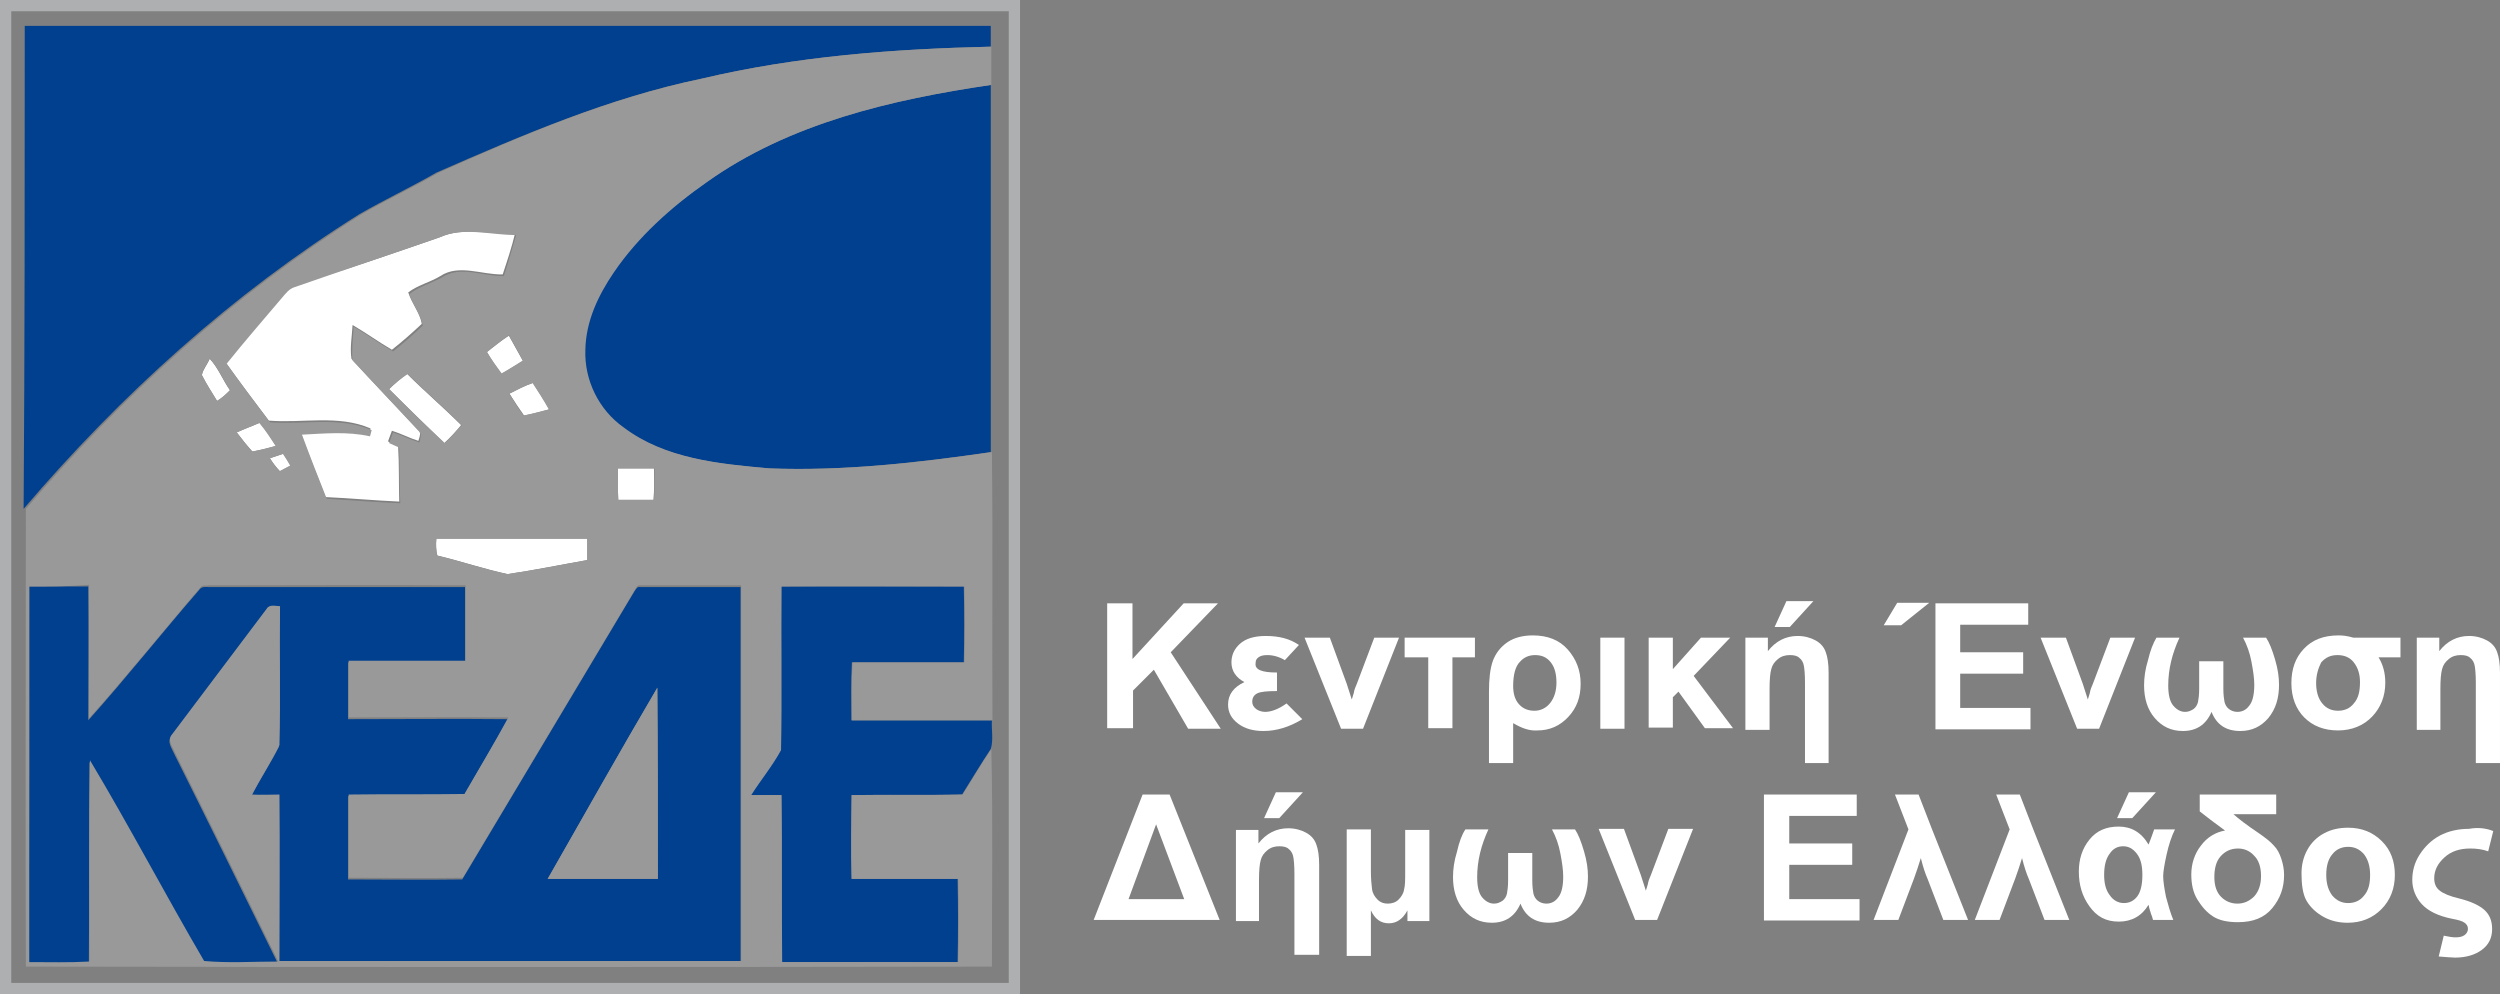 <?xml version="1.0" encoding="UTF-8"?>
<svg id="Layer_1" xmlns="http://www.w3.org/2000/svg" version="1.1" viewBox="0 0 444.6 176.8">
  <rect x="0" y="0" width="444.6" height="176.8" fill="#808080" stroke="none"/>
  <!-- Generator: Adobe Illustrator 29.4.0, SVG Export Plug-In . SVG Version: 2.1.0 Build 152)  -->
  <defs>
    <style>
      .st0 {
        fill: #fff;
      }

      .st1 {
        fill: #999;
      }

      .st2 {
        fill: none;
        stroke: #aeafb0;
        stroke-miterlimit: 10;
        stroke-width: 2px;
      }

      .st3 {
        fill: #01408f;
      }
    </style>
  </defs>
  <path class="st0" d="M78.2,42.2c4.2-1.9,9-.5,13.4-.7-.6,2.5-1.4,4.9-2.2,7.3-3.7.1-7.8-1.9-11.1.3-1.8,1.1-4,1.6-5.7,2.9.6,1.9,2.1,3.6,2.4,5.6-1.7,1.6-3.4,3.1-5.3,4.6-2.4-1.4-4.6-3-7-4.4-.1,2-.5,4-.2,6,3.9,4.3,7.9,8.4,11.8,12.6.7.5.3,1.3.1,2-1.6-.5-3.1-1.3-4.7-1.8-.2.6-.5,1.3-.7,1.9.6.3,1.2.5,1.8.8.2,3.3.1,6.6.2,9.9-4.4-.2-8.7-.6-13.1-.8-1.5-3.8-3-7.5-4.4-11.4,4-.2,8.1-.6,12.1.3.1-.3.2-.8.3-1.1-5.7-2.5-12.1-.9-18.1-1.4-2.6-3.4-5.2-6.9-7.7-10.4,3.2-4,6.6-7.8,9.9-11.8.6-.7,1.2-1.5,2.1-1.8,8.8-2.6,17.4-5.6,26.1-8.6Z"/>
  <path class="st0" d="M86.6,62.6c1.3-1,2.5-2,3.9-2.9.8,1.5,1.7,3,2.5,4.5-1.3.8-2.5,1.5-3.8,2.3-1-1.3-1.9-2.6-2.6-3.9Z"/>
  <path class="st0" d="M37.3,63.8c1.5,1.6,2.3,3.8,3.6,5.6-.7.7-1.4,1.4-2.3,1.9-.9-1.5-1.9-3-2.7-4.6.2-1,1-1.9,1.4-2.9Z"/>
  <path class="st0" d="M69.2,69.2c1-1,2.1-1.9,3.2-2.7,3.1,3.1,6.5,6,9.6,9.1-.9,1.1-1.9,2.2-3,3.2-3.2-3.1-6.5-6.3-9.8-9.6Z"/>
  <path class="st0" d="M90.6,70c1.4-.7,2.7-1.4,4.2-1.9,1,1.6,2,3.1,2.9,4.7-1.5.4-3,.8-4.5,1.1-.9-1.3-1.8-2.6-2.6-3.9Z"/>
  <path class="st0" d="M42.1,76.9c1.3-.6,2.7-1.1,4.1-1.7,1.1,1.3,2,2.7,2.9,4.1-1.4.4-2.8.7-4.2,1-1-1.1-1.9-2.2-2.8-3.4Z"/>
  <path class="st0" d="M48,81.5c.8-.3,1.6-.5,2.4-.8.4.7.9,1.4,1.3,2.1-.6.3-1.3.7-1.9,1-.7-.7-1.3-1.5-1.8-2.3Z"/>
  <path class="st0" d="M109.9,83.3h6.4c0,1.9.1,3.7-.1,5.6h-6.3c-.1-1.9,0-3.7,0-5.6Z"/>
  <path class="st0" d="M77.6,95.8h26.9v3.8c-4.7.8-9.5,1.8-14.2,2.5-4.2-.9-8.3-2.3-12.5-3.3-.3-.9-.3-1.9-.2-3Z"/>
  <g>
    <path class="st3" d="M4.4,4.6h171.8v3.7c-17.3.4-34.6,1.7-51.5,5.7-16.4,3.4-31.8,10-47.1,16.7-4.5,2.6-9.2,4.8-13.7,7.4-22.5,14.1-42.5,32.2-59.7,52.4.2-28.6.2-57.3.2-85.9Z"/>
    <path class="st3" d="M125.6,32.4c14.8-10.5,33-14.7,50.6-17.3v65.3c-13.1,1.9-26.3,3.4-39.5,2.9-9-.8-18.6-1.7-26-7.3-4.4-3.1-7-8.4-6.8-13.8.1-5,2.3-9.7,5.1-13.8,4.4-6.4,10.3-11.6,16.6-16Z"/>
    <path class="st3" d="M5.2,104.3h10.5c.1,7.9,0,15.9,0,23.8,6.8-7.6,13.2-15.7,19.9-23.4.4-.4,1-.3,1.5-.3h45.6v13.4c-6.9.1-13.9,0-20.8,0v10.1c9.5,0,18.9-.1,28.4,0-2.5,4.6-5.2,9-7.8,13.6-6.9.1-13.7-.1-20.6.1v14.8c6.8,0,13.5.1,20.3,0,10.2-17.1,20.4-34.1,30.6-51.2.3-.4.5-.9,1-.8h17.9v66.8H49.6v-29.6h-4.9c1.5-3,3.4-5.8,4.9-8.8.2-8.2,0-16.5.1-24.7-.8,0-1.9-.3-2.4.5-5.6,7.4-11.2,14.9-16.8,22.3-.9,1,.1,2.2.5,3.2,6.2,12.4,12.3,24.8,18.4,37.2-4.4,0-8.8.2-13.2-.1-6.8-11.8-13.3-24-20.3-35.7-.1,11.9,0,23.9-.1,35.8-3.6.1-7.1.1-10.7.1.1-22.6.1-44.8.1-67.1ZM97.4,156.3h19.6c0-11.3,0-22.7-.1-34-6.6,11.3-13,22.7-19.5,34Z"/>
    <path class="st3" d="M138.9,104.3c10.8-.1,21.6,0,32.5,0,.1,4.5.1,9,0,13.5h-19.9c-.2,3.4-.1,6.8-.1,10.3h25c-.1,1.7.3,3.5-.2,5.1-1.8,2.7-3.4,5.4-5.1,8.1-6.6.1-13.1,0-19.7.1,0,5-.1,9.9,0,14.9h18.9c.1,4.9.1,9.9,0,14.8h-31.3c-.1-9.9.1-19.8-.1-29.7h-5.4c1.7-2.7,3.7-5.2,5.3-8,.2-9.7,0-19.4.1-29.1Z"/>
  </g>
  <g>
    <path class="st1" d="M124.8,14c16.8-4,34.2-5.3,51.5-5.7v6.8c-17.7,2.6-35.9,6.8-50.6,17.3-6.3,4.4-12.2,9.7-16.5,16-2.8,4.1-5,8.7-5.1,13.8-.2,5.4,2.4,10.7,6.8,13.8,7.4,5.6,17,6.5,26,7.3,13.2.5,26.4-1,39.5-2.9.2,15.9,0,31.8.1,47.7h-25c0-3.4-.1-6.8.1-10.3h19.9c.1-4.5.1-9,0-13.5h-32.5c-.1,9.7.1,19.4-.1,29.1-1.5,2.8-3.6,5.3-5.3,8h5.4c.1,9.9,0,19.8.1,29.7h31.3c.1-4.9.1-9.9,0-14.8h-18.9c-.2-5-.1-9.9,0-14.9,6.6-.1,13.1.1,19.7-.1,1.7-2.7,3.3-5.4,5.1-8.1.3,12.9.1,25.8.1,38.7-57.3.1-114.5.1-171.8,0-.1-27.1,0-54.3,0-81.4,17.2-20.2,37.1-38.2,59.7-52.4,4.5-2.6,9.2-4.8,13.7-7.4,15-6.7,30.4-13.3,46.8-16.7ZM78.2,42.2c-8.6,3-17.3,5.9-25.9,8.9-.9.3-1.5,1.1-2.1,1.8-3.3,3.9-6.7,7.8-9.9,11.8,2.5,3.5,5.1,6.9,7.7,10.4,6,.5,12.4-1.1,18.1,1.4-.1.3-.2.8-.3,1.1-4-.9-8.1-.5-12.1-.3,1.4,3.8,2.9,7.6,4.4,11.4,4.4.3,8.7.6,13.1.8-.2-3.3-.1-6.6-.2-9.9-.6-.3-1.2-.5-1.8-.8.2-.6.5-1.3.7-1.9,1.6.5,3.1,1.3,4.7,1.8.1-.7.5-1.5-.1-2-3.9-4.2-7.9-8.4-11.8-12.6-.2-2,.1-4,.2-6,2.4,1.4,4.6,3,7,4.4,1.8-1.4,3.6-3,5.3-4.6-.4-2-1.8-3.6-2.4-5.6,1.7-1.3,3.8-1.9,5.7-2.9,3.4-2.3,7.4-.2,11.1-.3.8-2.4,1.5-4.9,2.2-7.3-4.7,0-9.4-1.5-13.6.4ZM86.6,62.6c.8,1.3,1.7,2.6,2.6,3.8,1.3-.7,2.5-1.5,3.8-2.3-.8-1.5-1.7-3-2.5-4.5-1.4,1-2.7,2-3.9,3ZM37.3,63.8c-.5.9-1.2,1.8-1.4,2.9.8,1.6,1.8,3.1,2.7,4.6.8-.5,1.6-1.2,2.3-1.9-1.2-1.8-2-3.9-3.6-5.6ZM69.2,69.2c3.2,3.3,6.6,6.5,9.9,9.6,1.1-1,2-2.1,3-3.2-3.1-3.1-6.5-6-9.6-9.1-1.2.8-2.3,1.7-3.3,2.7ZM90.6,70c.8,1.4,1.6,2.7,2.5,3.9,1.5-.3,3-.7,4.5-1.1-.9-1.6-1.9-3.2-2.9-4.7-1.4.5-2.7,1.2-4.1,1.9ZM42.1,76.9c.9,1.2,1.8,2.3,2.7,3.4,1.4-.2,2.8-.6,4.2-1-.9-1.4-1.8-2.8-2.9-4.1-1.3.6-2.7,1.1-4,1.7ZM48,81.5c.5.8,1.1,1.6,1.7,2.3.6-.3,1.3-.7,1.9-1-.4-.7-.8-1.4-1.3-2.1-.8.3-1.6.5-2.3.8ZM109.9,83.3c0,1.9-.1,3.7.1,5.6h6.3c.1-1.9.1-3.7.1-5.6h-6.5ZM77.6,95.8c-.1,1,0,2,.1,3,4.2,1,8.3,2.4,12.5,3.3,4.8-.7,9.5-1.6,14.2-2.5v-3.8h-26.8ZM5.2,104.3v66.8c3.6,0,7.1.1,10.7-.1,0-11.9-.1-23.9.1-35.8,7,11.7,13.4,23.9,20.3,35.7,4.3.4,8.8.1,13.2.1-6.1-12.4-12.2-24.8-18.4-37.2-.4-1-1.4-2.2-.5-3.2,5.6-7.4,11.2-14.9,16.8-22.3.5-.9,1.6-.5,2.4-.5-.1,8.2.1,16.5-.1,24.7-1.5,3-3.3,5.8-4.9,8.8,1.6.1,3.3,0,4.9,0,.1,9.9,0,19.8,0,29.6h82.1v-66.8h-17.9c-.6-.1-.8.5-1,.8-10.2,17.1-20.4,34.1-30.6,51.2-6.8.1-13.5,0-20.3,0v-14.8c6.9-.1,13.7,0,20.6-.1,2.6-4.5,5.3-9,7.8-13.6-9.5-.1-18.9,0-28.4,0v-10.1h20.8v-13.4c-15.2-.1-30.4,0-45.6,0-.5.1-1.1-.1-1.5.3-6.7,7.8-13.1,15.8-19.9,23.4v-23.8c-3.5.3-7,.3-10.6.3Z"/>
    <path class="st1" d="M97.4,156.3c6.5-11.4,12.9-22.8,19.5-34,.1,11.3.1,22.7.1,34h-19.6Z"/>
  </g>
  <rect class="st2" x="1" y="1" width="179.4" height="174.8"/>
  <g>
    <path class="st0" d="M196.9,129.6v-22.3h4.5v9.9l9.1-9.9h6.1l-8.4,8.7,8.9,13.6h-5.8l-6.1-10.5-3.7,3.7v6.7h-4.6v.1Z"/>
    <path class="st0" d="M227.1,119.6v3.3c-1.7,0-2.9.1-3.5.4s-.9.8-.9,1.5c0,.5.2.9.7,1.3.4.3,1,.5,1.6.5,1.1,0,2.4-.5,3.8-1.5l2.8,2.8c-2.3,1.4-4.6,2.1-6.9,2.1-1.8,0-3.3-.4-4.5-1.3-1.2-.9-1.8-2-1.8-3.4,0-1.8,1-3.1,2.9-4-1.5-.8-2.3-2-2.3-3.5,0-1.3.5-2.4,1.5-3.3s2.5-1.4,4.6-1.4c2.4,0,4.3.5,5.9,1.6l-2.5,2.7c-1-.6-2.1-.9-3.1-.9-.7,0-1.2.1-1.6.4s-.5.6-.5,1c-.2,1.2,1.1,1.7,3.8,1.7Z"/>
    <path class="st0" d="M238.5,129.6l-6.5-16.2h4.5l3,8.2.9,2.8c.2-.7.4-1.2.4-1.4.1-.5.3-.9.5-1.4l3.1-8.2h4.4l-6.4,16.2h-3.9Z"/>
    <path class="st0" d="M249.9,113.4h12.4v3.5h-4v12.6h-4.3v-12.6h-4.2v-3.5h.1Z"/>
    <path class="st0" d="M269.1,128.6v7.1h-4.3v-12.7c0-2.3.2-4.1.7-5.5.5-1.3,1.3-2.4,2.6-3.3,1.2-.8,2.7-1.2,4.5-1.2,2.6,0,4.7.8,6.2,2.5s2.3,3.7,2.3,6.1-.7,4.3-2.2,5.9-3.3,2.4-5.5,2.4c-1.4.1-2.8-.4-4.3-1.3ZM269.1,122c0,1.3.3,2.4,1,3.2s1.6,1.2,2.8,1.2c1.1,0,2.1-.5,2.8-1.4s1.1-2.1,1.1-3.6-.3-2.7-1-3.6-1.6-1.3-2.8-1.3c-1.1,0-2,.4-2.7,1.2-.8.8-1.2,2.3-1.2,4.3Z"/>
    <path class="st0" d="M284.6,129.6v-16.2h4.3v16.2h-4.3Z"/>
    <path class="st0" d="M293.2,113.4h4.3v5.6l5-5.6h5.2l-6.5,6.8,7,9.3h-5l-4.7-6.5-1,1v5.4h-4.3v-16Z"/>
    <path class="st0" d="M325.3,135.7h-4.3v-14.3c0-1.4-.1-2.5-.2-3-.1-.6-.4-1.1-.8-1.4-.4-.4-1-.5-1.7-.5-.8,0-1.5.2-2.1.7s-1,1-1.2,1.8c-.2.7-.3,1.9-.3,3.5v7.3h-4.3v-16.4h4v2.4c1.4-1.8,3.2-2.7,5.3-2.7,1.2,0,2.3.3,3.2.8.9.5,1.5,1.2,1.8,2.1.3.8.5,2,.5,3.6v16.1h.1ZM315.6,111.5l2.1-4.6h4.8l-4.2,4.6h-2.7Z"/>
    <path class="st0" d="M335,111.2l2.4-4h5.7l-5,4h-3.1ZM344.2,129.6v-22.3h16.5v3.8h-12.1v4.9h11.2v3.8h-11.2v6.1h12.5v3.8h-16.9v-.1Z"/>
    <path class="st0" d="M369.4,129.6l-6.5-16.2h4.5l3,8.2.9,2.8c.2-.7.4-1.2.4-1.4.1-.5.3-.9.5-1.4l3.1-8.2h4.4l-6.4,16.2h-3.9Z"/>
    <path class="st0" d="M383.5,113.4h4.1c-1.3,2.8-2,5.6-2,8.5,0,1.7.3,2.9.9,3.6.6.7,1.3,1.1,2.1,1.1.6,0,1-.2,1.5-.5.4-.3.7-.8.8-1.3.1-.5.2-1.3.2-2.3v-4.9h4.3v4.9c0,1,.1,1.8.2,2.3s.4,1,.8,1.3.9.5,1.5.5c.9,0,1.6-.4,2.1-1.1.6-.7.9-2,.9-3.7,0-1.2-.2-2.5-.5-4.1s-.8-3-1.5-4.3h4.1c.6.9,1.1,2.2,1.6,3.9s.7,3.1.7,4.5c0,2.4-.6,4.3-1.9,5.9-1.3,1.5-2.9,2.3-5,2.3-2.5,0-4.2-1.1-5.1-3.4-1,2.3-2.7,3.4-5.1,3.4-2.1,0-3.7-.8-5-2.3s-1.9-3.5-1.9-5.8c0-1.4.2-2.9.7-4.5.4-1.7.9-3,1.5-4Z"/>
    <path class="st0" d="M426.9,113.4v3.5h-3.9c.8,1.3,1.2,2.8,1.2,4.5,0,2.4-.8,4.4-2.3,6s-3.6,2.5-6.1,2.5-4.5-.8-6-2.3-2.3-3.6-2.3-6.1.7-4.5,2.2-6.1,3.5-2.4,6.2-2.4c.8,0,1.6.1,2.6.4h8.4ZM411.9,121.5c0,1.5.4,2.8,1.1,3.6.7.9,1.7,1.3,2.8,1.3s2.1-.4,2.8-1.3c.8-.9,1.1-2.1,1.1-3.8,0-1.5-.4-2.6-1.1-3.5s-1.7-1.3-2.9-1.3-2.1.4-2.9,1.3c-.5,1-.9,2.2-.9,3.7Z"/>
    <path class="st0" d="M444.6,135.7h-4.3v-14.3c0-1.4-.1-2.5-.2-3-.1-.6-.4-1.1-.8-1.4-.4-.4-1-.5-1.7-.5-.8,0-1.5.2-2.1.7s-1,1-1.2,1.8c-.2.7-.3,1.9-.3,3.5v7.3h-4.2v-16.4h4v2.4c1.4-1.8,3.2-2.7,5.3-2.7,1.2,0,2.3.3,3.2.8s1.5,1.2,1.8,2.1c.3.8.5,2,.5,3.6v16.1Z"/>
    <path class="st0" d="M216.9,163.6h-22.4l8.7-22.3h4.8l8.9,22.3ZM210.6,159.9l-5-13.3-4.9,13.3h9.9Z"/>
    <path class="st0" d="M234.5,169.8h-4.3v-14.4c0-1.4-.1-2.5-.2-3-.1-.6-.4-1.1-.8-1.4-.4-.4-1-.5-1.7-.5-.8,0-1.5.2-2.1.7s-1,1-1.2,1.8c-.2.7-.3,1.9-.3,3.5v7.3h-4.1v-16.2h4v2.4c1.4-1.8,3.2-2.7,5.3-2.7,1.2,0,2.3.3,3.2.8.9.5,1.5,1.2,1.8,2.1.3.8.5,2,.5,3.6v16h-.1ZM224.8,145.5l2.1-4.6h4.8l-4.2,4.6h-2.7Z"/>
    <path class="st0" d="M239.5,147.5h4.3v7.4c0,1.4.1,2.4.2,3.2s.5,1.4,1,1.9,1.1.7,1.8.7,1.4-.2,1.9-.7.9-1.1,1-1.8c.2-.7.2-1.8.2-3.2v-7.4h4.3v16.2h-3.9v-1.9c-.8,1.5-1.9,2.3-3.3,2.3-1.5,0-2.5-.8-3.2-2.3v8.1h-4.3v-22.5Z"/>
    <path class="st0" d="M260.6,147.5h4.1c-1.3,2.8-2,5.6-2,8.5,0,1.7.3,2.9.9,3.6.6.7,1.3,1.1,2.1,1.1.6,0,1-.2,1.5-.5.4-.3.7-.8.8-1.3.1-.5.2-1.3.2-2.3v-4.9h4.3v4.9c0,1,.1,1.8.2,2.3s.4,1,.8,1.3.9.5,1.5.5c.9,0,1.6-.4,2.1-1.1.6-.7.9-2,.9-3.7,0-1.2-.2-2.5-.5-4.1s-.8-3-1.5-4.3h4.1c.6.9,1.1,2.2,1.6,3.9s.7,3.1.7,4.5c0,2.4-.6,4.3-1.9,5.9-1.3,1.5-2.9,2.3-5,2.3-2.5,0-4.2-1.1-5.1-3.4-1,2.3-2.7,3.4-5.1,3.4-2.1,0-3.7-.8-5-2.3s-1.9-3.5-1.9-5.8c0-1.4.2-2.9.7-4.5.4-1.8.9-3.1,1.5-4Z"/>
    <path class="st0" d="M290.8,163.6l-6.5-16.2h4.5l3,8.2.9,2.8c.2-.7.4-1.2.4-1.4.1-.5.3-.9.5-1.4l3.1-8.2h4.4l-6.4,16.2h-3.9Z"/>
    <path class="st0" d="M313.7,163.6v-22.3h16.5v3.8h-12v4.9h11.2v3.8h-11.2v6.1h12.5v3.8h-17v-.1Z"/>
    <path class="st0" d="M350,163.6h-4.4l-2.8-7.3c-.4-.9-.8-2.1-1.2-3.7-.4,1.3-.8,2.5-1.2,3.6l-2.8,7.4h-4.4l6.2-16.1-2.4-6.2h4.2l2.4,6.2,6.4,16.1Z"/>
    <path class="st0" d="M368,163.6h-4.4l-2.8-7.3c-.4-.9-.8-2.1-1.2-3.7-.4,1.3-.8,2.5-1.2,3.6l-2.8,7.4h-4.4l6.2-16.1-2.4-6.2h4.2l2.4,6.2,6.4,16.1Z"/>
    <path class="st0" d="M383.1,147.5h3.7c-.6,1.2-1.1,2.7-1.5,4.5s-.6,3.1-.6,3.8c0,.9.2,2.2.5,3.7.4,1.5.8,2.9,1.3,4.1h-3.6c-.1-.2-.1-.5-.3-.9-.2-.6-.4-1.2-.5-1.8-1.2,2-3,3-5.3,3s-3.9-.9-5.2-2.7-1.9-3.8-1.9-6.2c0-2.2.6-4.1,1.9-5.7s3-2.3,5.2-2.3,4,1,5.3,3.2c.3-.7.6-1.6,1-2.7ZM374.2,155.6c0,1.5.3,2.7,1,3.6.6.9,1.5,1.4,2.5,1.4s1.8-.4,2.4-1.2.9-2.1.9-3.8-.3-2.9-1-3.8c-.7-.9-1.5-1.3-2.4-1.3-1,0-1.8.4-2.4,1.3-.7.9-1,2.2-1,3.8ZM376.5,145.5l2.1-4.6h4.8l-4.2,4.6h-2.7Z"/>
    <path class="st0" d="M391.2,141.3h13.6v3.5h-7.6c.9.8,2.3,1.9,4.4,3.3,1.3.9,2.2,1.6,2.8,2.3.6.6,1,1.4,1.3,2.3s.5,1.9.5,2.9c0,2.3-.7,4.2-2.1,5.9s-3.4,2.5-6.1,2.5c-1.8,0-3.3-.3-4.4-1s-2-1.7-2.8-3-1.1-2.8-1.1-4.5c0-1.9.6-3.7,1.7-5.1,1.1-1.5,2.6-2.4,4.3-2.7-1.1-.8-1.9-1.4-2.3-1.7l-2.2-1.7v-3h0ZM393.8,156c0,1.5.4,2.7,1.2,3.5s1.8,1.2,2.9,1.2,2.1-.4,3-1.3c.8-.9,1.2-2.1,1.2-3.6,0-1.6-.4-2.8-1.2-3.6-.8-.9-1.8-1.3-2.9-1.3-1.3,0-2.3.5-3.1,1.4s-1.1,2.2-1.1,3.7Z"/>
    <path class="st0" d="M409.3,155.3c0-1.4.3-2.8,1-4.1s1.7-2.3,3-3,2.7-1,4.3-1c2.4,0,4.4.8,6,2.4s2.3,3.6,2.3,6-.8,4.5-2.4,6.1-3.6,2.4-6,2.4c-1.5,0-2.9-.3-4.2-1-1.3-.7-2.4-1.7-3.1-2.9s-.9-3-.9-4.9ZM413.7,155.6c0,1.6.4,2.8,1.1,3.7.8.9,1.7,1.3,2.8,1.3s2.1-.4,2.8-1.3c.8-.9,1.1-2.1,1.1-3.7s-.4-2.8-1.1-3.7c-.8-.9-1.7-1.3-2.8-1.3s-2.1.4-2.8,1.3c-.7.8-1.1,2-1.1,3.7Z"/>
    <path class="st0" d="M443.4,147.8l-.9,3.6c-1.1-.4-2.2-.5-3.2-.5-1.9,0-3.4.5-4.6,1.6s-1.8,2.3-1.8,3.7c0,.9.3,1.7,1,2.2.6.5,1.8,1,3.5,1.4,2,.5,3.5,1.2,4.4,2s1.4,1.9,1.4,3.4c0,1.6-.6,2.8-1.8,3.7s-2.8,1.4-4.8,1.4c-.6,0-1.6-.1-2.9-.2l.9-3.7c.9.2,1.6.3,2.1.3.6,0,1.2-.1,1.6-.4.4-.3.6-.7.6-1.1,0-.5-.2-.8-.6-1.1-.4-.3-1.1-.5-2.2-.7-2.5-.5-4.3-1.4-5.4-2.6s-1.7-2.7-1.7-4.3.4-3.1,1.3-4.5c.9-1.4,2.1-2.6,3.6-3.4s3.3-1.2,5.2-1.2c1.6-.3,3.1-.1,4.3.4Z"/>
  </g>
</svg>